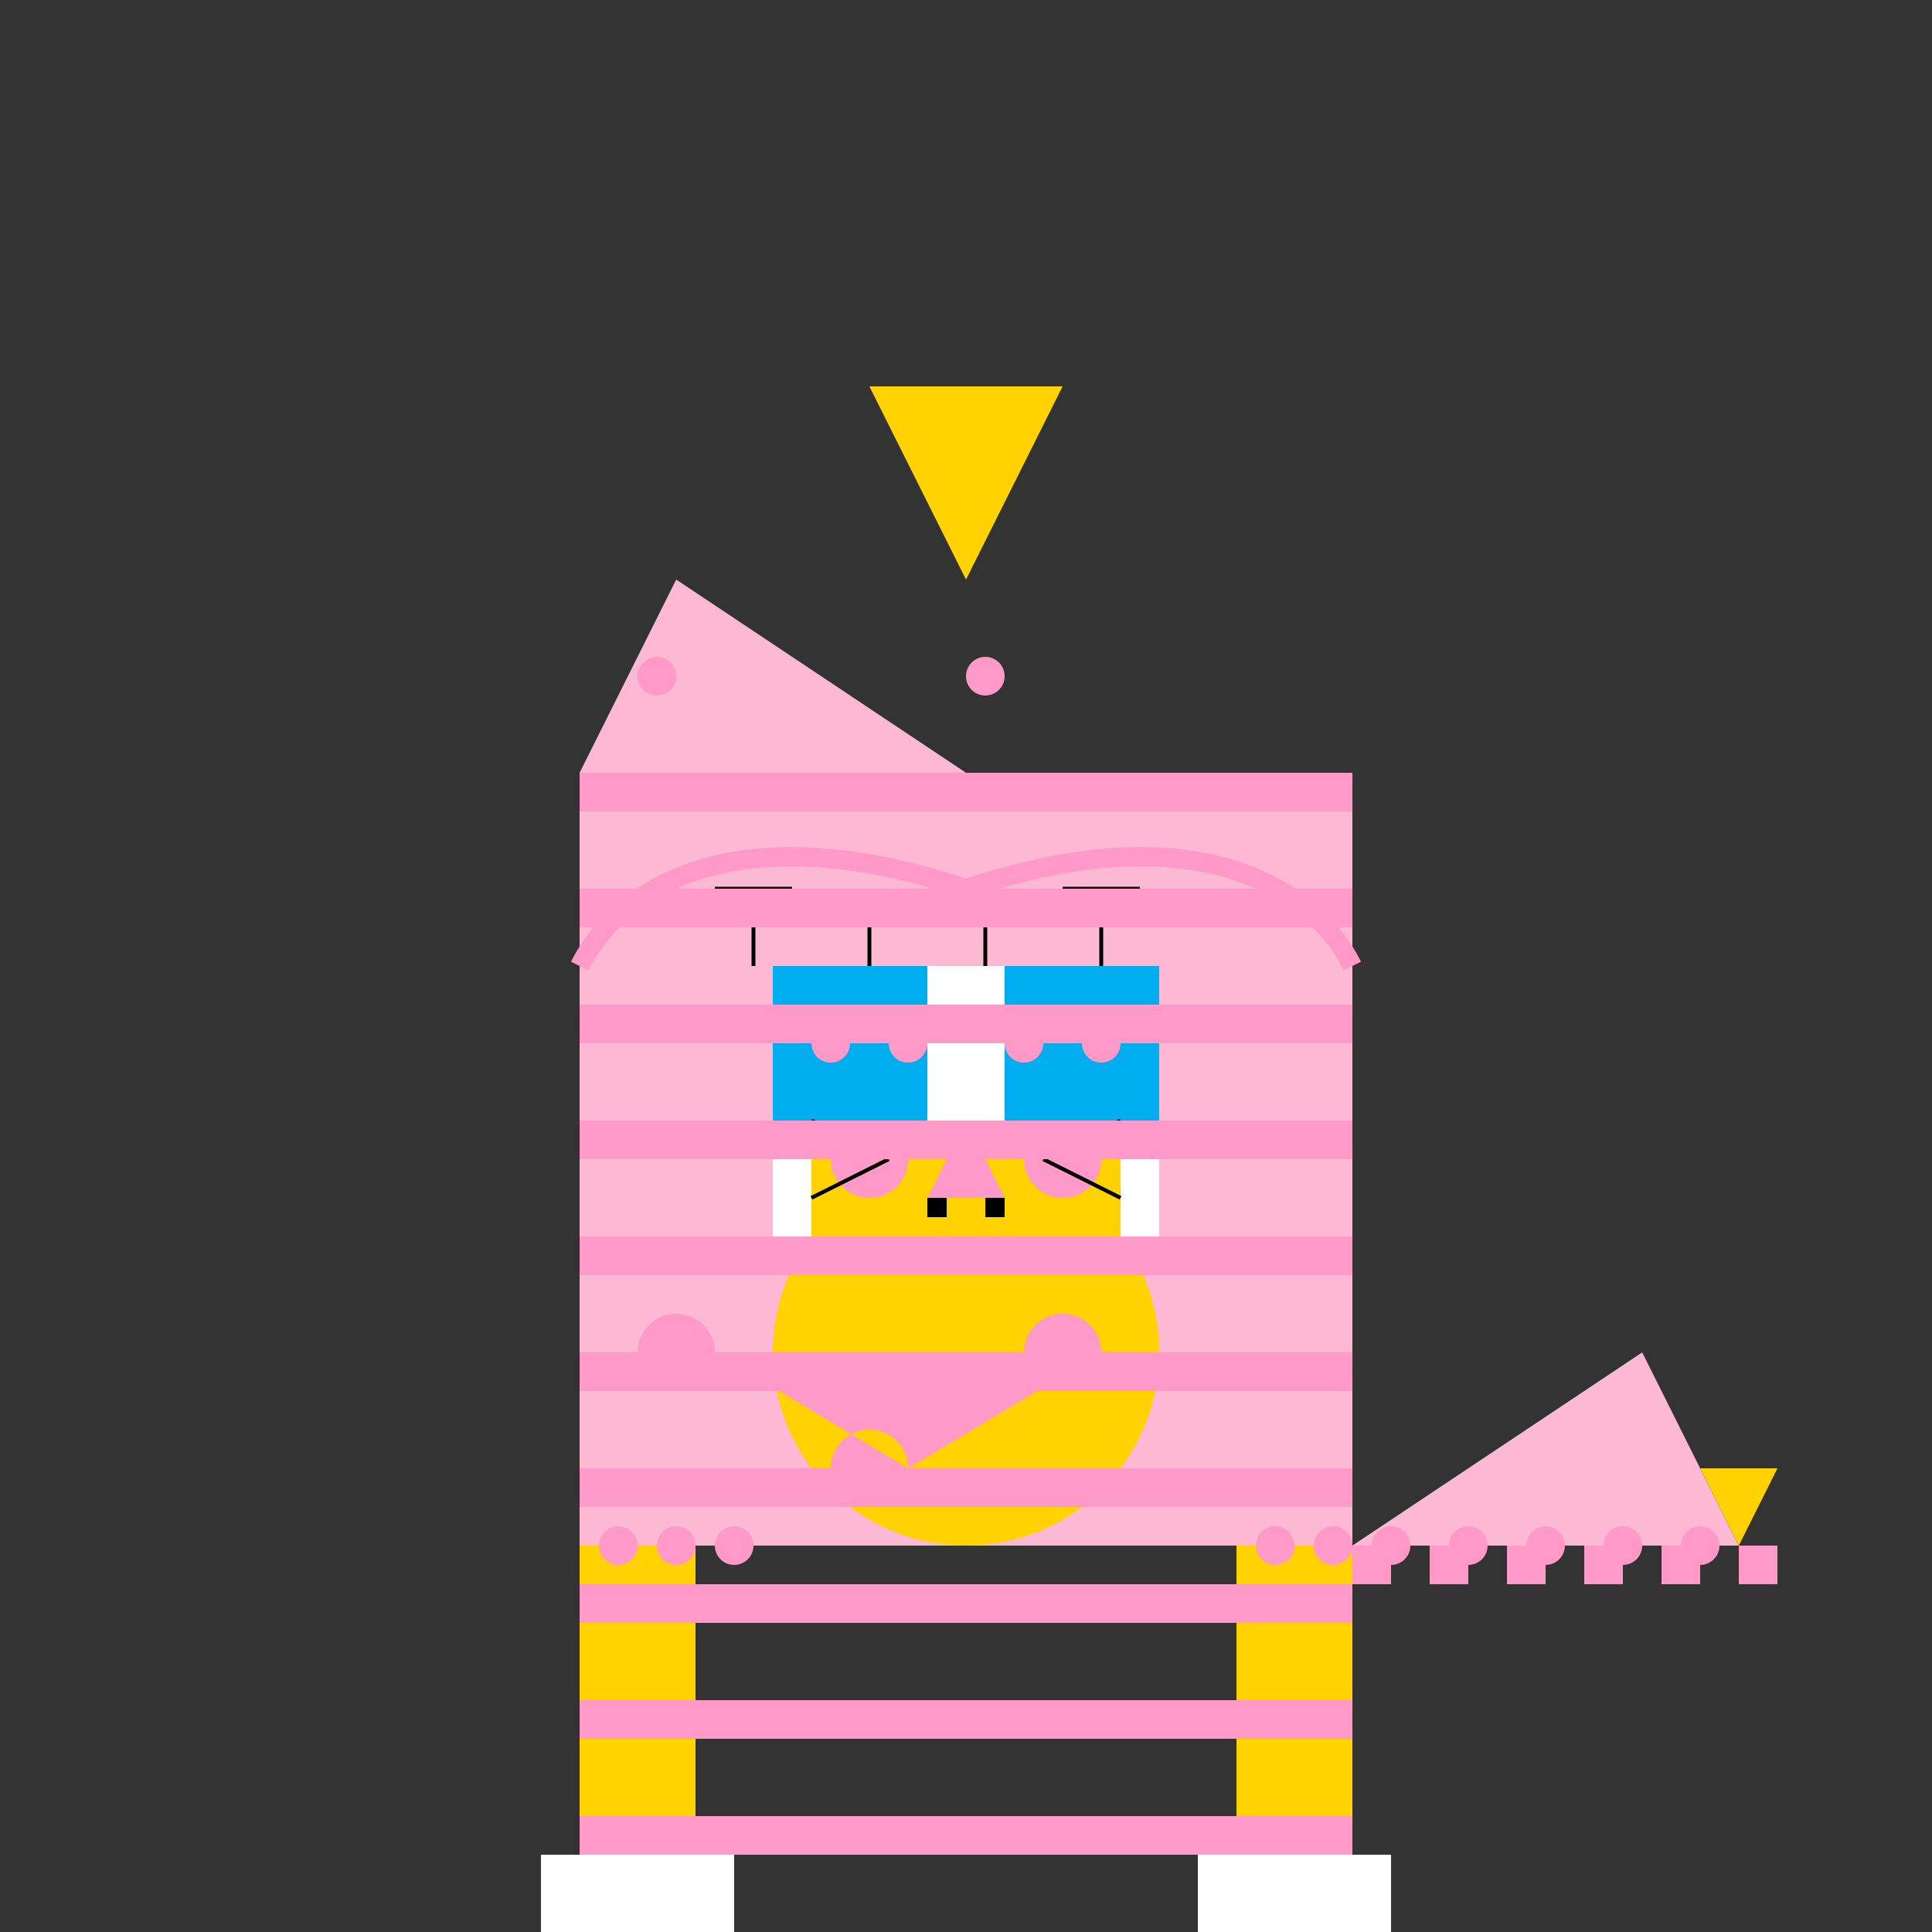 <!--

Generated by DrawGPT.
Free, open source, AI generated images in SVG, PNG, and HTML Canvas format.
https://drawgpt.ai

Created: 2023-11-08T01:31:08.540Z
Link: https://drawgpt.ai/prompt/118339/

-->
<svg xmlns="http://www.w3.org/2000/svg" xmlns:xlink="http://www.w3.org/1999/xlink" width="500" height="500"><rect width="100%" height="100%" fill="#333333" stroke="none"/><defs/><g><rect fill="#FDB9D4" stroke="none" x="150" y="200" width="200" height="200"/><rect fill="#FFFFFF" stroke="none" x="200" y="250" width="100" height="70"/><rect fill="#00AEEF" stroke="none" x="200" y="250" width="40" height="40"/><rect fill="#00AEEF" stroke="none" x="260" y="250" width="40" height="40"/><rect fill="#FFD200" stroke="none" x="210" y="300" width="80" height="20"/><path fill="#FDB9D4" stroke="none" paint-order="stroke fill markers" d=" M 150 200 L 175 150 L 250 200 Z"/><path fill="#FFD200" stroke="none" paint-order="stroke fill markers" d=" M 225 100 L 250 150 L 275 100 Z"/><path fill="#FDB9D4" stroke="none" paint-order="stroke fill markers" d=" M 350 400 L 425 350 L 450 400 Z"/><rect fill="#FFD200" stroke="none" x="150" y="400" width="30" height="80"/><rect fill="#FFD200" stroke="none" x="320" y="400" width="30" height="80"/><rect fill="#FFFFFF" stroke="none" x="140" y="480" width="50" height="20"/><rect fill="#FFFFFF" stroke="none" x="310" y="480" width="50" height="20"/><path fill="#FFD200" stroke="none" paint-order="stroke fill markers" d=" M 450 400 L 440 380 L 460 380 L 450 400 Z"/><path fill="#FFD200" stroke="none" paint-order="stroke fill markers" d=" M 300 350 A 50 50 0 1 1 300 349.95"/><path fill="#FF99C7" stroke="none" paint-order="stroke fill markers" d=" M 235 300 A 10 10 0 1 1 235 299.99 L 285 300 A 10 10 0 1 1 285 299.99"/><path fill="#FF99C7" stroke="none" paint-order="stroke fill markers" d=" M 250 290 L 240 310 L 260 310 Z"/><rect fill="#000000" stroke="none" x="240" y="310" width="5" height="5"/><rect fill="#000000" stroke="none" x="255" y="310" width="5" height="5"/><path fill="none" stroke="#000000" paint-order="fill stroke markers" d=" M 230 300 L 210 290 M 230 300 L 210 310 M 270 300 L 290 290 M 270 300 L 290 310" stroke-miterlimit="10" stroke-dasharray=""/><path fill="none" stroke="#000000" paint-order="fill stroke markers" d=" M 195 250 L 195 230 M 225 250 L 225 230 M 255 250 L 255 230 M 285 250 L 285 230" stroke-miterlimit="10" stroke-dasharray=""/><path fill="none" stroke="#000000" paint-order="fill stroke markers" d=" M 185 230 L 205 230 M 275 230 L 295 230" stroke-miterlimit="10" stroke-dasharray=""/><path fill="none" stroke="#FF99C7" paint-order="fill stroke markers" d=" M 150 250 C 160 230 190 210 250 230 C 310 210 340 230 350 250" stroke-miterlimit="10" stroke-width="5" stroke-dasharray=""/><rect fill="#FF99C7" stroke="none" x="150" y="200" width="200" height="10"/><rect fill="#FF99C7" stroke="none" x="150" y="230" width="200" height="10"/><rect fill="#FF99C7" stroke="none" x="150" y="260" width="200" height="10"/><rect fill="#FF99C7" stroke="none" x="150" y="290" width="200" height="10"/><rect fill="#FF99C7" stroke="none" x="150" y="320" width="200" height="10"/><rect fill="#FF99C7" stroke="none" x="150" y="350" width="200" height="10"/><rect fill="#FF99C7" stroke="none" x="150" y="380" width="200" height="10"/><rect fill="#FF99C7" stroke="none" x="150" y="410" width="200" height="10"/><rect fill="#FF99C7" stroke="none" x="150" y="440" width="200" height="10"/><rect fill="#FF99C7" stroke="none" x="150" y="470" width="200" height="10"/><rect fill="#FF99C7" stroke="none" x="350" y="400" width="10" height="10"/><rect fill="#FF99C7" stroke="none" x="370" y="400" width="10" height="10"/><rect fill="#FF99C7" stroke="none" x="390" y="400" width="10" height="10"/><rect fill="#FF99C7" stroke="none" x="410" y="400" width="10" height="10"/><rect fill="#FF99C7" stroke="none" x="430" y="400" width="10" height="10"/><rect fill="#FF99C7" stroke="none" x="450" y="400" width="10" height="10"/><path fill="#FF99C7" stroke="none" paint-order="stroke fill markers" d=" M 185 350 A 10 10 0 1 1 185 349.99 L 235 380 A 10 10 0 1 1 235 379.99 L 285 350 A 10 10 0 1 1 285 349.99"/><path fill="#FF99C7" stroke="none" paint-order="stroke fill markers" d=" M 385 400 A 5 5 0 1 1 385 399.995 L 405 400 A 5 5 0 1 1 405 399.995 L 425 400 A 5 5 0 1 1 425 399.995 L 445 400 A 5 5 0 1 1 445 399.995"/><path fill="#FF99C7" stroke="none" paint-order="stroke fill markers" d=" M 220 270 A 5 5 0 1 1 220 269.995 L 240 270 A 5 5 0 1 1 240 269.995 L 270 270 A 5 5 0 1 1 270 269.995 L 290 270 A 5 5 0 1 1 290 269.995"/><path fill="#FF99C7" stroke="none" paint-order="stroke fill markers" d=" M 175 175 A 5 5 0 1 1 175 174.995 L 260 175 A 5 5 0 1 1 260 174.995"/><path fill="#FF99C7" stroke="none" paint-order="stroke fill markers" d=" M 165 400 A 5 5 0 1 1 165 399.995 L 180 400 A 5 5 0 1 1 180 399.995 L 195 400 A 5 5 0 1 1 195 399.995 L 335 400 A 5 5 0 1 1 335 399.995 L 350 400 A 5 5 0 1 1 350 399.995 L 365 400 A 5 5 0 1 1 365 399.995"/></g></svg>